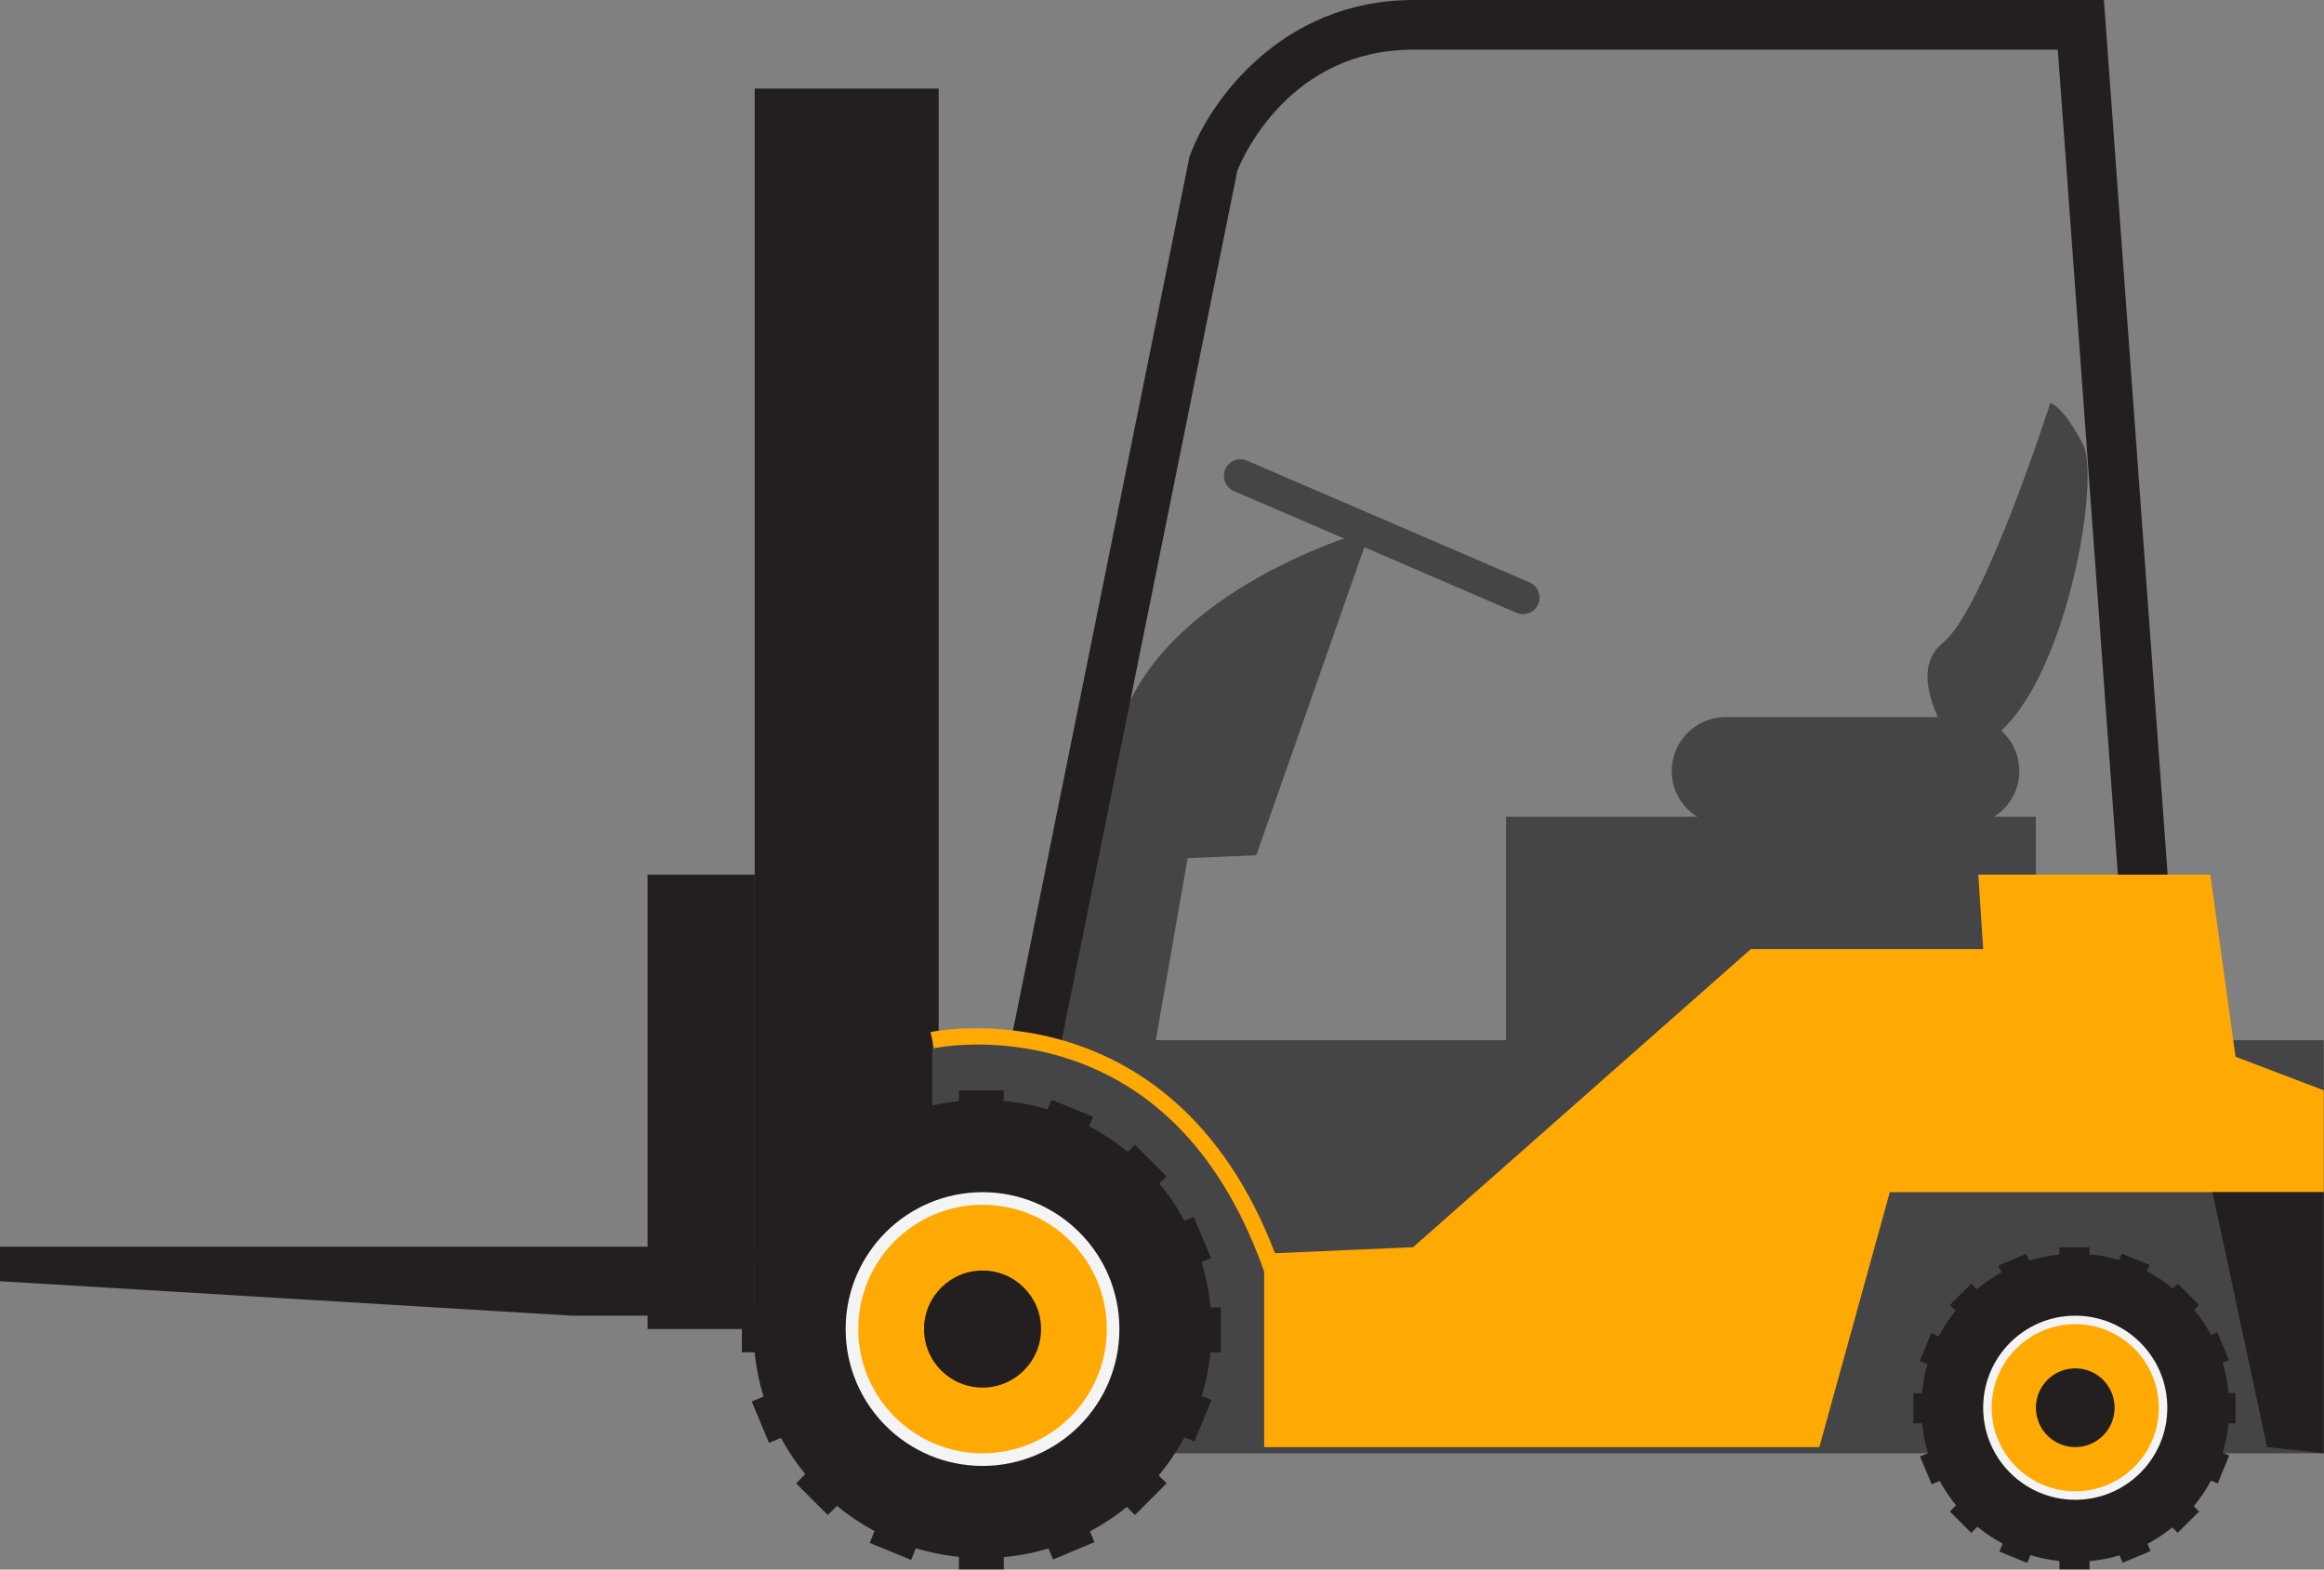 <?xml version="1.0" encoding="UTF-8" standalone="no"?><svg xmlns="http://www.w3.org/2000/svg" xmlns:xlink="http://www.w3.org/1999/xlink" fill="#000000" height="210.2" preserveAspectRatio="xMidYMid meet" version="1" viewBox="0.0 0.0 311.2 210.2" width="311.2" zoomAndPan="magnify"><rect x="0.0" y="0.0" width="311.2" height="210.2" fill="#808080" stroke="none"/><defs><clipPath id="a"><path d="M 124 139 L 311.172 139 L 311.172 195 L 124 195 Z M 124 139"/></clipPath><clipPath id="b"><path d="M 99 146 L 164 146 L 164 210.16 L 99 210.16 Z M 99 146"/></clipPath><clipPath id="c"><path d="M 256 167 L 300 167 L 300 210.16 L 256 210.16 Z M 256 167"/></clipPath><clipPath id="d"><path d="M 169 117 L 311.172 117 L 311.172 194 L 169 194 Z M 169 117"/></clipPath><clipPath id="e"><path d="M 296 159 L 311.172 159 L 311.172 195 L 296 195 Z M 296 159"/></clipPath></defs><g><g id="change1_3"><path d="M 125.695 177.977 L 101.062 177.977 L 101.062 11.863 L 125.695 11.863 L 125.695 177.977" fill="#231f20"/></g><g id="change1_4"><path d="M 101.062 177.977 L 86.711 177.977 L 86.711 117.129 L 101.062 117.129 L 101.062 177.977" fill="#231f20"/></g><g id="change1_5"><path d="M 0 166.953 L 93.887 166.953 L 93.887 176.191 L 76.621 176.191 L 0 171.574 L 0 166.953" fill="#231f20"/></g><g id="change2_1"><path d="M 154.012 143.621 L 159.035 114.918 L 168.227 114.531 L 183.512 70.949 C 183.512 70.949 155.246 78.652 149.754 97.961 C 144.254 117.277 140.727 139.496 140.727 139.496 L 154.012 143.621" fill="#454548"/></g><g id="change2_2"><path d="M 272.621 155.457 L 201.672 155.457 L 201.672 109.371 L 272.621 109.371 L 272.621 155.457" fill="#454548"/></g><g id="change1_6"><path d="M 141.809 141.082 L 135.289 139.766 L 159.281 20.988 L 159.371 20.75 C 162.004 13.574 171.633 0.004 189.227 0.004 L 281.73 0.004 L 290.488 120.234 L 283.859 120.715 L 275.555 6.652 L 189.227 6.652 C 172.824 6.652 166.508 20.82 165.695 22.836 L 141.809 141.082" fill="#231f20"/></g><g clip-path="url(#a)" id="change2_6"><path d="M 311.168 194.617 L 124.84 194.617 L 124.84 139.289 L 311.168 139.289 L 311.168 194.617" fill="#454548"/></g><g clip-path="url(#b)" id="change1_1"><path d="M 163.484 175.082 L 146.383 175.082 L 162.168 168.484 L 159.852 162.945 L 144.297 169.441 L 156.219 157.527 L 151.973 153.281 L 139.871 165.375 L 146.367 149.551 L 140.812 147.273 L 134.414 162.863 L 134.414 146.012 L 128.41 146.012 L 128.41 163.117 L 121.812 147.332 L 116.27 149.648 L 122.773 165.199 L 110.855 153.281 L 106.609 157.527 L 118.707 169.625 L 102.883 163.129 L 100.602 168.684 L 116.191 175.082 L 99.34 175.082 L 99.34 181.09 L 116.445 181.09 L 100.66 187.684 L 102.977 193.223 L 118.531 186.723 L 106.609 198.641 L 110.852 202.887 L 122.949 190.785 L 116.457 206.617 L 122.012 208.895 L 128.41 193.301 L 128.41 210.16 L 134.414 210.16 L 134.414 193.047 L 141.012 208.836 L 146.555 206.52 L 140.051 190.969 L 151.973 202.887 L 156.219 198.641 L 144.117 186.543 L 159.941 193.039 L 162.227 187.484 L 146.629 181.09 L 163.484 181.09 L 163.484 175.082" fill="#231f20"/></g><g id="change1_7"><path d="M 162.242 177.977 C 162.242 194.922 148.508 208.652 131.57 208.652 C 114.629 208.652 100.895 194.922 100.895 177.977 C 100.895 161.043 114.629 147.301 131.57 147.301 C 148.508 147.301 162.242 161.043 162.242 177.977" fill="#231f20"/></g><g id="change3_1"><path d="M 149.895 177.977 C 149.895 188.102 141.691 196.309 131.57 196.309 C 121.445 196.309 113.238 188.102 113.238 177.977 C 113.238 167.855 121.445 159.652 131.57 159.652 C 141.691 159.652 149.895 167.855 149.895 177.977" fill="#f4f4f4"/></g><g id="change4_2"><path d="M 148.211 177.977 C 148.211 187.164 140.762 194.617 131.57 194.617 C 122.383 194.617 114.93 187.164 114.93 177.977 C 114.93 168.785 122.383 161.336 131.57 161.336 C 140.762 161.336 148.211 168.785 148.211 177.977" fill="#ffaa04"/></g><g id="change1_8"><path d="M 139.406 177.977 C 139.406 182.309 135.898 185.82 131.57 185.82 C 127.238 185.82 123.73 182.309 123.73 177.977 C 123.73 173.648 127.238 170.141 131.57 170.141 C 135.898 170.141 139.406 173.648 139.406 177.977" fill="#231f20"/></g><g clip-path="url(#c)" id="change1_2"><path d="M 299.355 186.57 L 287.852 186.57 L 298.469 182.133 L 296.91 178.406 L 286.449 182.777 L 294.469 174.762 L 291.609 171.91 L 283.477 180.043 L 287.844 169.402 L 284.105 167.867 L 279.805 178.355 L 279.805 167.016 L 275.77 167.016 L 275.77 178.523 L 271.328 167.906 L 267.602 169.465 L 271.977 179.926 L 263.965 171.91 L 261.105 174.762 L 269.242 182.902 L 258.602 178.531 L 257.062 182.266 L 267.551 186.57 L 256.215 186.57 L 256.215 190.609 L 267.719 190.609 L 257.105 195.043 L 258.664 198.77 L 269.121 194.395 L 261.105 202.414 L 263.965 205.27 L 272.098 197.129 L 267.73 207.777 L 271.465 209.309 L 275.77 198.82 L 275.77 210.16 L 279.805 210.16 L 279.805 198.652 L 284.238 209.27 L 287.969 207.711 L 283.598 197.25 L 291.609 205.27 L 294.469 202.414 L 286.328 194.277 L 296.973 198.648 L 298.508 194.91 L 288.02 190.609 L 299.355 190.609 L 299.355 186.57" fill="#231f20"/></g><g id="change1_9"><path d="M 298.52 188.516 C 298.52 199.91 289.285 209.148 277.895 209.148 C 266.5 209.148 257.266 199.91 257.266 188.516 C 257.266 177.129 266.5 167.887 277.895 167.887 C 289.285 167.887 298.52 177.129 298.52 188.516" fill="#231f20"/></g><g id="change3_2"><path d="M 290.219 188.516 C 290.219 195.324 284.699 200.844 277.895 200.844 C 271.082 200.844 265.562 195.324 265.562 188.516 C 265.562 181.707 271.082 176.191 277.895 176.191 C 284.699 176.191 290.219 181.707 290.219 188.516" fill="#f4f4f4"/></g><g id="change4_3"><path d="M 289.078 188.516 C 289.078 194.695 284.07 199.707 277.895 199.707 C 271.711 199.707 266.703 194.695 266.703 188.516 C 266.703 182.336 271.711 177.324 277.895 177.324 C 284.07 177.324 289.078 182.336 289.078 188.516" fill="#ffaa04"/></g><g id="change1_10"><path d="M 283.16 188.516 C 283.16 191.426 280.809 193.789 277.895 193.789 C 274.98 193.789 272.621 191.426 272.621 188.516 C 272.621 185.605 274.98 183.242 277.895 183.242 C 280.809 183.242 283.16 185.605 283.16 188.516" fill="#231f20"/></g><g clip-path="url(#d)" id="change4_1"><path d="M 169.281 167.887 L 169.281 193.789 L 243.621 193.789 L 253.055 159.652 L 311.168 159.652 L 311.168 146.012 L 299.355 141.508 L 295.977 117.129 L 264.91 117.129 L 265.562 127.102 L 234.445 127.102 L 189.227 167.016 L 169.281 167.887" fill="#ffaa04"/></g><g clip-path="url(#e)" id="change5_1"><path d="M 296.262 159.652 L 303.574 193.789 L 311.168 194.617 L 311.168 159.652 L 296.262 159.652" fill="#231f20"/></g><g id="change4_4"><path d="M 169.348 170.469 C 163.953 155.109 154.855 145.379 142.305 141.551 C 132.961 138.699 125.152 140.359 125.074 140.371 L 124.602 138.207 C 124.934 138.133 157.973 131.367 171.434 169.734 L 169.348 170.469" fill="#ffaa04"/></g><g id="change2_3"><path d="M 270.402 103.254 C 270.402 107.246 267.172 110.48 263.18 110.48 L 231.078 110.48 C 227.09 110.48 223.852 107.246 223.852 103.254 C 223.852 99.266 227.09 96.031 231.078 96.031 L 263.18 96.031 C 267.172 96.031 270.402 99.266 270.402 103.254" fill="#454548"/></g><g id="change2_4"><path d="M 262.07 100.461 C 262.07 100.461 254.617 90.535 260.148 86.105 C 265.684 81.672 274.543 53.973 274.543 53.973 C 274.543 53.973 276.148 54.172 278.922 59.512 C 281.691 64.852 275.078 100.461 262.07 100.461" fill="#454548"/></g><g id="change2_5"><path d="M 205.977 80.902 C 205.492 82.027 204.188 82.547 203.066 82.062 L 165.227 65.758 C 164.102 65.27 163.586 63.965 164.066 62.844 C 164.555 61.719 165.855 61.199 166.98 61.684 L 204.82 77.992 C 205.945 78.477 206.465 79.777 205.977 80.902" fill="#454548"/></g></g></svg>